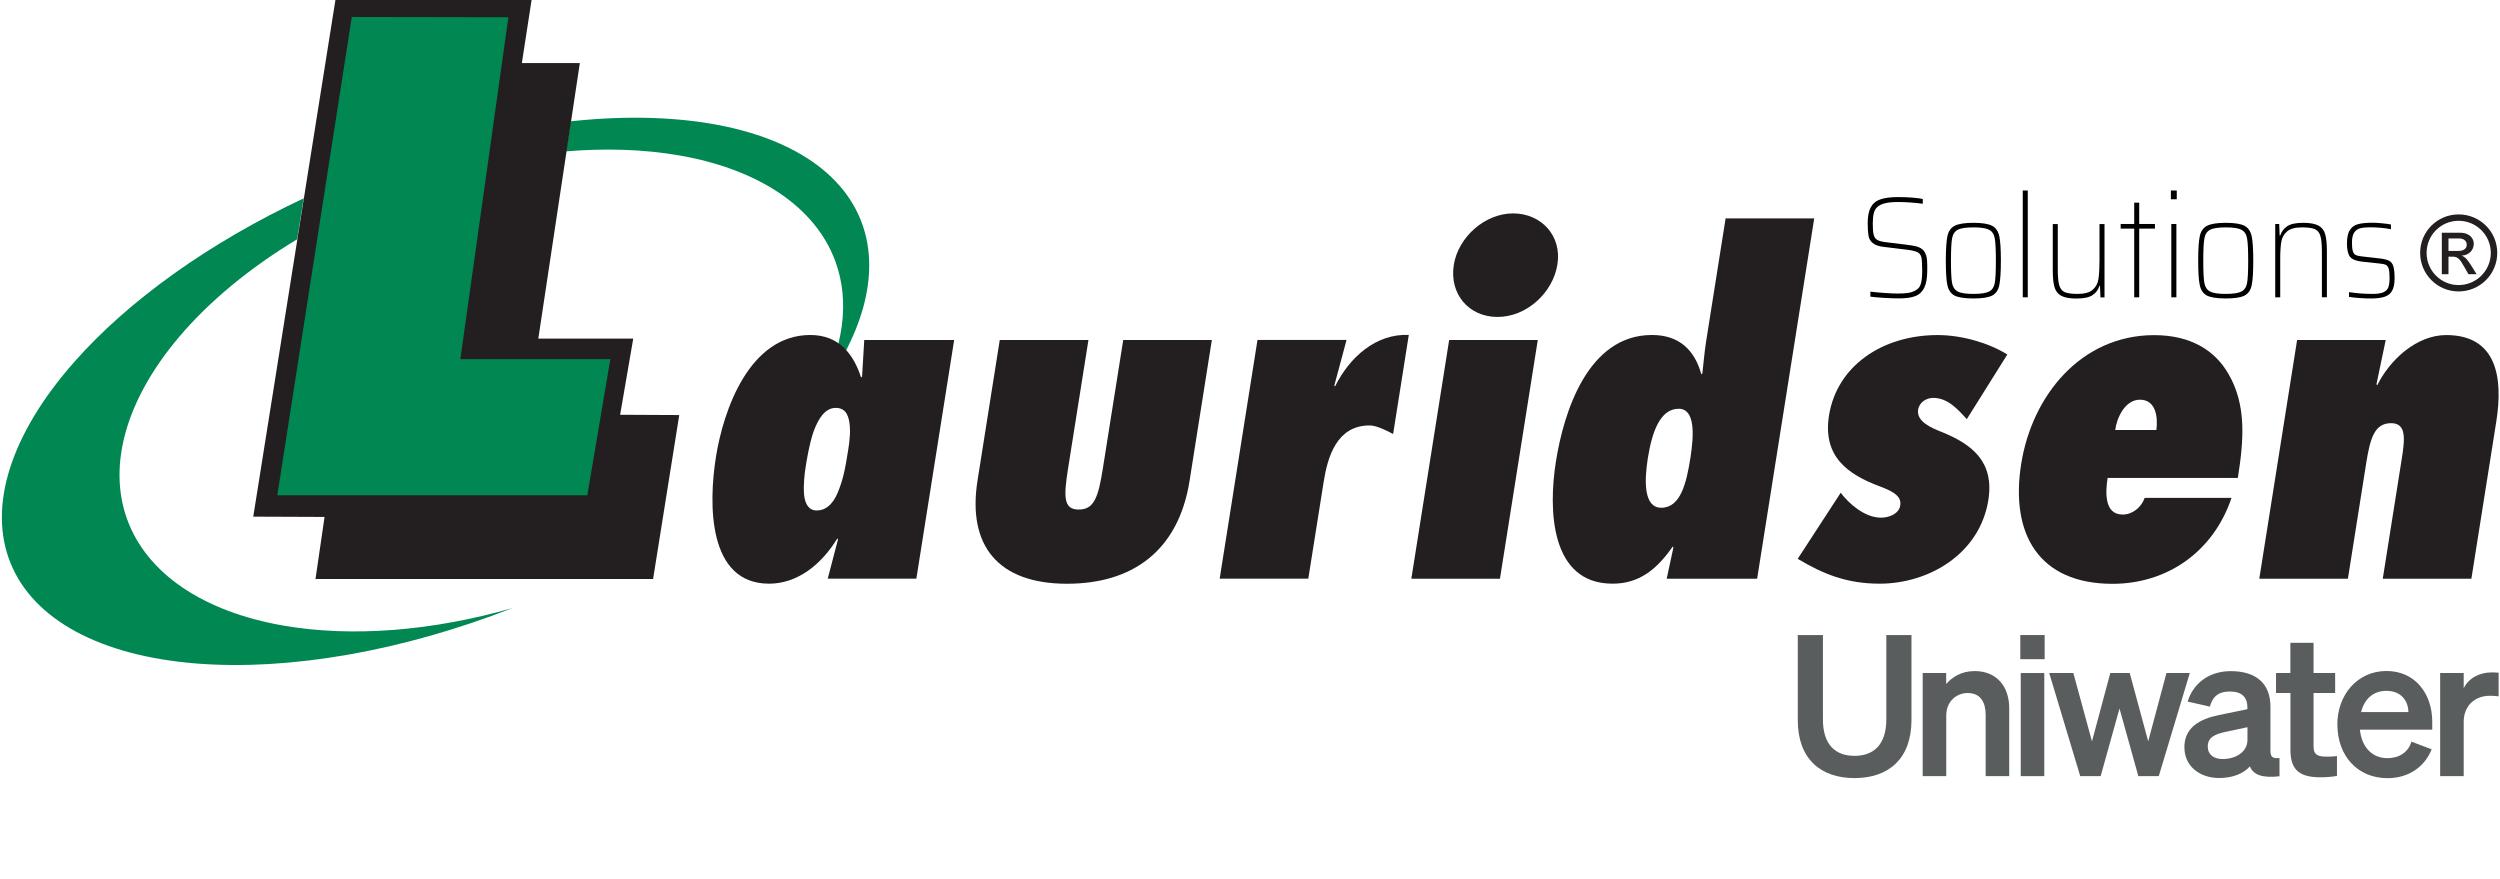<?xml version="1.0" encoding="UTF-8"?><svg id="Layer_1" xmlns="http://www.w3.org/2000/svg" viewBox="0 0 345.01 121.33"><defs><style>.cls-1{fill:#231f20;fill-rule:evenodd;}.cls-1,.cls-2,.cls-3,.cls-4{stroke-width:0px;}.cls-2{fill:#000;}.cls-3{fill:#131819;}.cls-5{opacity:.7;}.cls-4{fill:#008752;}</style></defs><path class="cls-4" d="M118.76,30.31c2.79,6.89.65,15.47-5.92,24.24,3.58-6.47,4.48-12.89,2.46-18.44-2.71-7.45-10.46-12.72-21.54-14.66-4.84-.84-10.14-1.02-15.65-.56l.64-4.15c5.06-.54,9.92-.65,14.44-.28,13.22,1.07,22.42,6.05,25.57,13.85Z"/><path class="cls-4" d="M39.09,86.33c9.41,1.64,20.56.77,31.64-2.42-15.17,5.94-30.83,8.69-43.7,7.65-13.23-1.07-22.43-6.06-25.58-13.86-3.15-7.79,0-17.77,8.78-27.73,7.56-8.58,18.77-16.54,31.68-22.6l-.9,5.65c-6.52,3.93-12.15,8.56-16.38,13.58-7.24,8.6-9.79,17.62-7.08,25.08,2.71,7.45,10.46,12.72,21.54,14.65Z"/><polygon class="cls-1" points="85.58 57.24 87.39 46.73 74.29 46.73 80.02 8.7 72.02 8.7 73.36 0 46.29 0 34.95 71.3 44.79 71.34 43.54 79.9 90.13 79.9 93.74 57.28 85.58 57.24 85.58 57.24"/><polygon class="cls-4" points="84.23 49.56 81.05 68.35 38.27 68.35 48.55 2.34 70.16 2.38 63.53 49.56 84.23 49.56"/><path class="cls-1" d="M131.69,46.92h-12.42l-.3,5.05-.14.12c-1.05-3.25-3.06-5.86-7-5.86-8.42,0-12,10.36-13.03,16.85-1.02,6.43-1.15,17.47,7.34,17.47,3.99,0,7.3-2.75,9.41-6.24l.1.12-1.42,5.43h12.23l5.22-32.95h0ZM112.73,70.45c-1.19,0-1.65-1-1.77-2.24-.1-1.31.07-2.81.22-3.75.17-1.06.49-3.12,1.08-4.86.66-1.81,1.59-3.31,3.08-3.31s1.86,1.25,1.95,2.68c.08,1.5-.24,3.12-.38,3.99-.15.94-.44,2.81-1.09,4.49-.57,1.62-1.53,3-3.09,2.99h0Z"/><path class="cls-1" d="M150.21,46.92l-2.81,17.72c-.62,3.93-.65,5.68,1.47,5.68s2.7-1.69,3.33-5.68l2.81-17.72h12.23l-3.07,19.41c-1.54,9.74-7.93,14.23-16.92,14.23-9.49,0-13.77-5.24-12.35-14.23l3.07-19.41h12.24Z"/><path class="cls-1" d="M192.27,59.9c-1.04-.56-2.37-1.19-3.25-1.19-4.56,0-5.81,4.37-6.35,7.8l-2.12,13.35h-12.23l5.22-32.95h12.29l-1.69,6.3.1.12c2.02-4.06,5.65-7.3,10.18-7.11l-2.16,13.66h0v.02Z"/><path class="cls-1" d="M200.63,36.56c.62-3.87,4.31-7.11,8.18-7.11s6.76,3.06,6.12,7.05c-.63,3.93-4.27,7.24-8.26,7.24s-6.67-3.18-6.04-7.18h0ZM194.77,79.87l5.22-32.95h12.23l-5.22,32.95h-12.23Z"/><path class="cls-1" d="M230.01,79.87h12.48l7.88-49.73h-12.23l-2.68,16.91c-.24,1.5-.35,2.99-.53,4.49l-.14.12c-.91-3.31-3.01-5.43-6.82-5.43-8.86,0-12.17,10.67-13.25,17.47-1.05,6.62-.79,16.85,7.82,16.85,3.81,0,6.2-2.12,8.3-5.12l.1.12-.93,4.31h0ZM229.26,70.07c-2.37,0-2.38-3.49-1.85-6.86.58-3.62,1.7-6.8,4.26-6.8,2.25,0,2.13,3.49,1.62,6.74-.55,3.49-1.35,6.92-4.03,6.92h0Z"/><path class="cls-1" d="M254.03,68.01c1.19,1.56,3.33,3.43,5.57,3.43,1.06,0,2.45-.5,2.64-1.68.19-1.19-.76-1.87-2.77-2.62-4.54-1.68-7.95-4.18-7.06-9.8,1.08-6.8,7.31-11.1,14.99-11.1,3.31,0,7.01,1.06,9.62,2.68l-5.59,8.92c-1.22-1.31-2.59-2.93-4.65-2.93-.88,0-1.9.56-2.07,1.62-.27,1.69,1.96,2.56,3.19,3.06,4.17,1.68,7.35,4.05,6.5,9.42-1.18,7.42-8.2,11.54-15,11.54-4.49,0-7.78-1.31-11.31-3.43l5.93-9.11h0Z"/><path class="cls-1" d="M295.98,68.7c-.46,1.31-1.68,2.31-3.05,2.31-2.56,0-2.37-3.12-2.07-5.05h17.97c.82-5.18,1.22-10.05-1.29-14.35-1.85-3.24-5.2-5.36-10.25-5.36-10.11,0-16.87,8.36-18.36,17.78-1.53,9.67,2.44,16.54,12.61,16.54,7.36,0,13.84-4.24,16.42-11.86h-11.98,0ZM291.91,59.34c.21-1.68,1.35-4.18,3.41-4.18,2.19,0,2.5,2.37,2.27,4.18h-5.68Z"/><path class="cls-1" d="M327.97,53.04l.1.13c1.75-3.56,5.46-6.93,9.52-6.93,7.05,0,7.85,5.99,6.91,11.92l-3.44,21.71h-12.23l2.64-16.66c.45-2.81.57-4.81-1.49-4.81-2.37,0-2.91,2.25-3.45,5.62l-2.51,15.85h-12.23l5.22-32.95h12.23l-1.28,6.11h.01Z"/><path class="cls-1" d="M339.3,30.47c2.45,0,4.44,1.98,4.44,4.43s-1.99,4.44-4.44,4.44-4.42-1.99-4.42-4.44,1.97-4.43,4.42-4.43h0ZM339.3,29.59c-2.94,0-5.31,2.37-5.31,5.31s2.37,5.32,5.31,5.32,5.33-2.38,5.33-5.32-2.38-5.31-5.33-5.31h0ZM336.98,37.84h.92v-2.42h.55c.71,0,.98.24,1.7,1.53l.5.89h1.13l-.69-1.11c-.48-.77-.83-1.25-1.33-1.43v-.03c.97-.06,1.63-.73,1.63-1.65,0-.62-.48-1.5-1.89-1.5h-2.52v5.71h0ZM337.9,34.63v-1.72h1.49c.61,0,1.03.34,1.03.85,0,.59-.47.87-1.18.87h-1.34Z"/><g class="cls-5"><path class="cls-3" d="M248.1,99.38v-11.74h3.47v11.63c0,3.55,1.76,5.04,4.36,5.04s4.39-1.49,4.39-5.04v-11.63h3.47v11.74c0,5.37-3.2,8-7.86,8s-7.83-2.63-7.83-8h0Z"/><path class="cls-3" d="M265.33,92.88h3.25v1.52c.81-.95,2.09-1.79,3.93-1.79,2.98,0,4.77,2.06,4.77,5.12v9.38h-3.25v-8.43c0-1.76-.7-3.04-2.49-3.04-1.46,0-2.95,1.08-2.95,3.12v8.35h-3.25v-14.23h0Z"/><path class="cls-3" d="M282.12,107.11h-3.25v-14.23h3.25v14.23h0ZM278.81,87.64h3.36v3.33h-3.36v-3.33h0Z"/><polygon class="cls-3" points="293.91 92.88 296.46 102.31 298.98 92.88 302.2 92.88 297.92 107.11 295.1 107.11 292.5 97.78 289.9 107.11 287.08 107.11 282.8 92.88 286.13 92.88 288.7 102.31 291.23 92.88 293.91 92.88 293.91 92.88"/><path class="cls-3" d="M310.15,100.36l-3.06.65c-1.38.3-2.41.73-2.41,2.01,0,1.11.81,1.73,2.06,1.73,1.73,0,3.42-.92,3.42-2.66v-1.73h-.01ZM301.45,103.15c0-2.71,2.03-3.9,4.77-4.47l3.93-.81v-.24c0-1.36-.71-2.2-2.44-2.2-1.55,0-2.36.7-2.74,2.09l-3.06-.7c.7-2.36,2.79-4.2,5.94-4.2,3.42,0,5.48,1.63,5.48,4.91v6.13c0,.81.35,1.06,1.25.95v2.52c-2.36.27-3.61-.19-4.09-1.36-.89,1-2.39,1.6-4.23,1.6-2.71,0-4.8-1.65-4.8-4.2h0v-.02Z"/><path class="cls-3" d="M316.08,95.64h-1.98v-2.76h1.98v-4.17h3.2v4.17h2.98v2.76h-2.98v7.37c0,1.27.73,1.41,1.9,1.41.54,0,.84-.03,1.33-.08v2.74c-.6.11-1.41.19-2.25.19-2.71,0-4.17-.84-4.17-3.74v-7.89h0Z"/><path class="cls-3" d="M325.84,98.27h6.53c-.03-1.57-1-2.93-3.06-2.93-1.68,0-2.98,1-3.47,2.93h0ZM322.56,100c0-4.17,2.82-7.4,6.78-7.4s6.32,3.12,6.32,7.02v1.08h-9.98c.24,2.44,1.71,3.93,3.8,3.93,1.6,0,2.87-.81,3.31-2.28l2.79,1.06c-1,2.49-3.25,3.98-6.1,3.98-4.07,0-6.91-3.01-6.91-7.4h0Z"/><path class="cls-3" d="M344.82,96.1c-.41-.05-.73-.08-1.19-.08-2.06,0-3.63,1.33-3.63,3.61v7.48h-3.25v-14.23h3.25v2.11c.62-1.33,2.09-2.2,3.9-2.2.38,0,.68.03.92.05v3.25h0Z"/></g><path class="cls-2" d="M265.8,35.22c-.11-.36-.28-.63-.51-.81-.23-.19-.51-.32-.84-.41s-.79-.16-1.37-.23l-2.94-.36c-.5-.07-.87-.17-1.1-.32s-.39-.38-.47-.71c-.08-.32-.12-.84-.12-1.54,0-.57.05-1.04.14-1.41.09-.37.26-.67.52-.89.26-.23.62-.39,1.08-.5s1.05-.16,1.78-.16c.52,0,1.09.02,1.73.07.63.05,1.18.1,1.65.17v-.66c-.34-.08-.84-.14-1.49-.19-.65-.05-1.3-.07-1.96-.07-1.02,0-1.83.11-2.42.32-.6.21-1.03.58-1.31,1.1s-.42,1.25-.42,2.17c0,.77.04,1.35.11,1.75s.26.73.58,1c.31.27.81.45,1.5.53l3.12.38c.77.09,1.29.21,1.57.36s.45.38.53.71c.07.33.11.95.11,1.87,0,.69-.05,1.25-.16,1.68s-.31.74-.62.92c-.32.21-.67.35-1.06.42s-.92.1-1.58.1c-.48,0-1.08-.03-1.8-.08-.72-.05-1.37-.11-1.93-.18v.69c.53.07,1.16.12,1.9.17s1.42.07,2.04.07c.95,0,1.7-.1,2.25-.31.55-.21.96-.59,1.24-1.15s.42-1.37.42-2.43c0-.59,0-1.04-.03-1.33s-.06-.54-.13-.75h0Z"/><path class="cls-2" d="M274.92,31.16c-.52-.27-1.38-.41-2.58-.41s-2.07.14-2.59.41-.86.75-1,1.43-.22,1.82-.22,3.4.07,2.7.22,3.38.48,1.15.99,1.42c.52.26,1.38.4,2.6.4s2.06-.13,2.58-.4.85-.74.99-1.42c.14-.68.22-1.81.22-3.38s-.07-2.72-.22-3.4-.48-1.16-.99-1.43ZM275.29,39.04c-.1.56-.35.96-.76,1.18s-1.14.34-2.18.34-1.78-.11-2.19-.34-.67-.62-.77-1.18c-.1-.56-.15-1.58-.15-3.05s.05-2.49.15-3.07c.1-.58.36-.98.77-1.2.42-.23,1.15-.34,2.19-.34s1.76.11,2.17.34c.42.22.67.62.77,1.2s.15,1.6.15,3.07-.05,2.48-.15,3.05Z"/><rect class="cls-2" x="279.15" y="26.29" width=".69" height="14.74"/><path class="cls-2" d="M289.73,36.15c0,1.04-.05,1.85-.15,2.43s-.36,1.05-.79,1.42c-.43.37-1.12.56-2.07.56-.81,0-1.39-.08-1.77-.24-.37-.16-.62-.47-.76-.93s-.21-1.2-.21-2.22v-6.25h-.69v6.35c0,1.03.08,1.82.24,2.36s.47.94.93,1.19,1.16.38,2.1.38c1.02,0,1.76-.16,2.23-.48s.78-.74.94-1.27h.08l.06,1.59h.56v-10.12h-.69v5.24h0Z"/><polygon class="cls-2" points="295.22 27.97 294.53 27.97 294.53 30.91 292.66 30.91 292.66 31.55 294.53 31.55 294.53 41.03 295.22 41.03 295.22 31.55 297.39 31.55 297.39 30.91 295.22 30.91 295.22 27.97"/><rect class="cls-2" x="299.65" y="30.91" width=".7" height="10.12"/><rect class="cls-2" x="299.59" y="26.29" width=".81" height="1.21"/><path class="cls-2" d="M309.75,31.16c-.52-.27-1.38-.41-2.58-.41s-2.07.14-2.59.41-.86.75-1,1.43c-.15.68-.22,1.82-.22,3.4s.07,2.7.22,3.38.48,1.15.99,1.42c.52.26,1.38.4,2.6.4s2.06-.13,2.58-.4.85-.74.99-1.42c.15-.68.22-1.81.22-3.38s-.07-2.72-.22-3.4-.48-1.16-.99-1.43ZM310.11,39.04c-.1.56-.35.96-.76,1.18s-1.14.34-2.18.34-1.78-.11-2.19-.34c-.42-.22-.67-.62-.77-1.18-.1-.56-.15-1.58-.15-3.05s.05-2.49.15-3.07c.1-.58.36-.98.77-1.2.42-.23,1.15-.34,2.19-.34s1.76.11,2.17.34c.42.22.67.62.77,1.2s.15,1.6.15,3.07-.05,2.48-.15,3.05Z"/><path class="cls-2" d="M319.95,31.13c-.46-.25-1.16-.38-2.1-.38-1.02,0-1.76.16-2.22.48s-.78.74-.95,1.27h-.08l-.06-1.59h-.55v10.12h.69v-5.24c0-1.04.05-1.86.15-2.43.1-.58.36-1.05.79-1.42s1.12-.56,2.07-.56c.81,0,1.39.08,1.77.24.37.16.62.47.76.93s.21,1.2.21,2.22v6.25h.69v-6.35c0-1.03-.08-1.82-.24-2.36s-.47-.94-.93-1.19h0Z"/><path class="cls-2" d="M330.29,36.75c-.11-.36-.3-.62-.58-.76-.27-.15-.69-.25-1.26-.32l-2.48-.28c-.4-.04-.69-.11-.87-.2-.19-.09-.32-.27-.4-.53s-.12-.65-.12-1.18c0-.61.1-1.06.3-1.37s.47-.5.81-.6c.34-.09.79-.14,1.35-.14,1.07,0,2.04.09,2.92.26v-.65c-.34-.07-.76-.12-1.26-.17s-.95-.07-1.36-.07c-.82,0-1.47.07-1.94.2-.48.13-.85.4-1.11.81-.27.41-.4,1.03-.4,1.87s.14,1.45.41,1.8.78.57,1.54.67l2.58.28c.4.04.68.1.85.19s.3.26.38.53c.08.26.12.7.12,1.31,0,.53-.06.95-.17,1.25-.11.3-.34.53-.67.68s-.84.23-1.5.23c-.58,0-1.09-.02-1.53-.05s-1.01-.1-1.73-.19v.65c.4.07.88.12,1.45.16s1.09.06,1.57.06c.81,0,1.45-.08,1.91-.24.47-.16.81-.44,1.03-.84s.33-.98.33-1.72-.06-1.27-.17-1.64Z"/></svg>